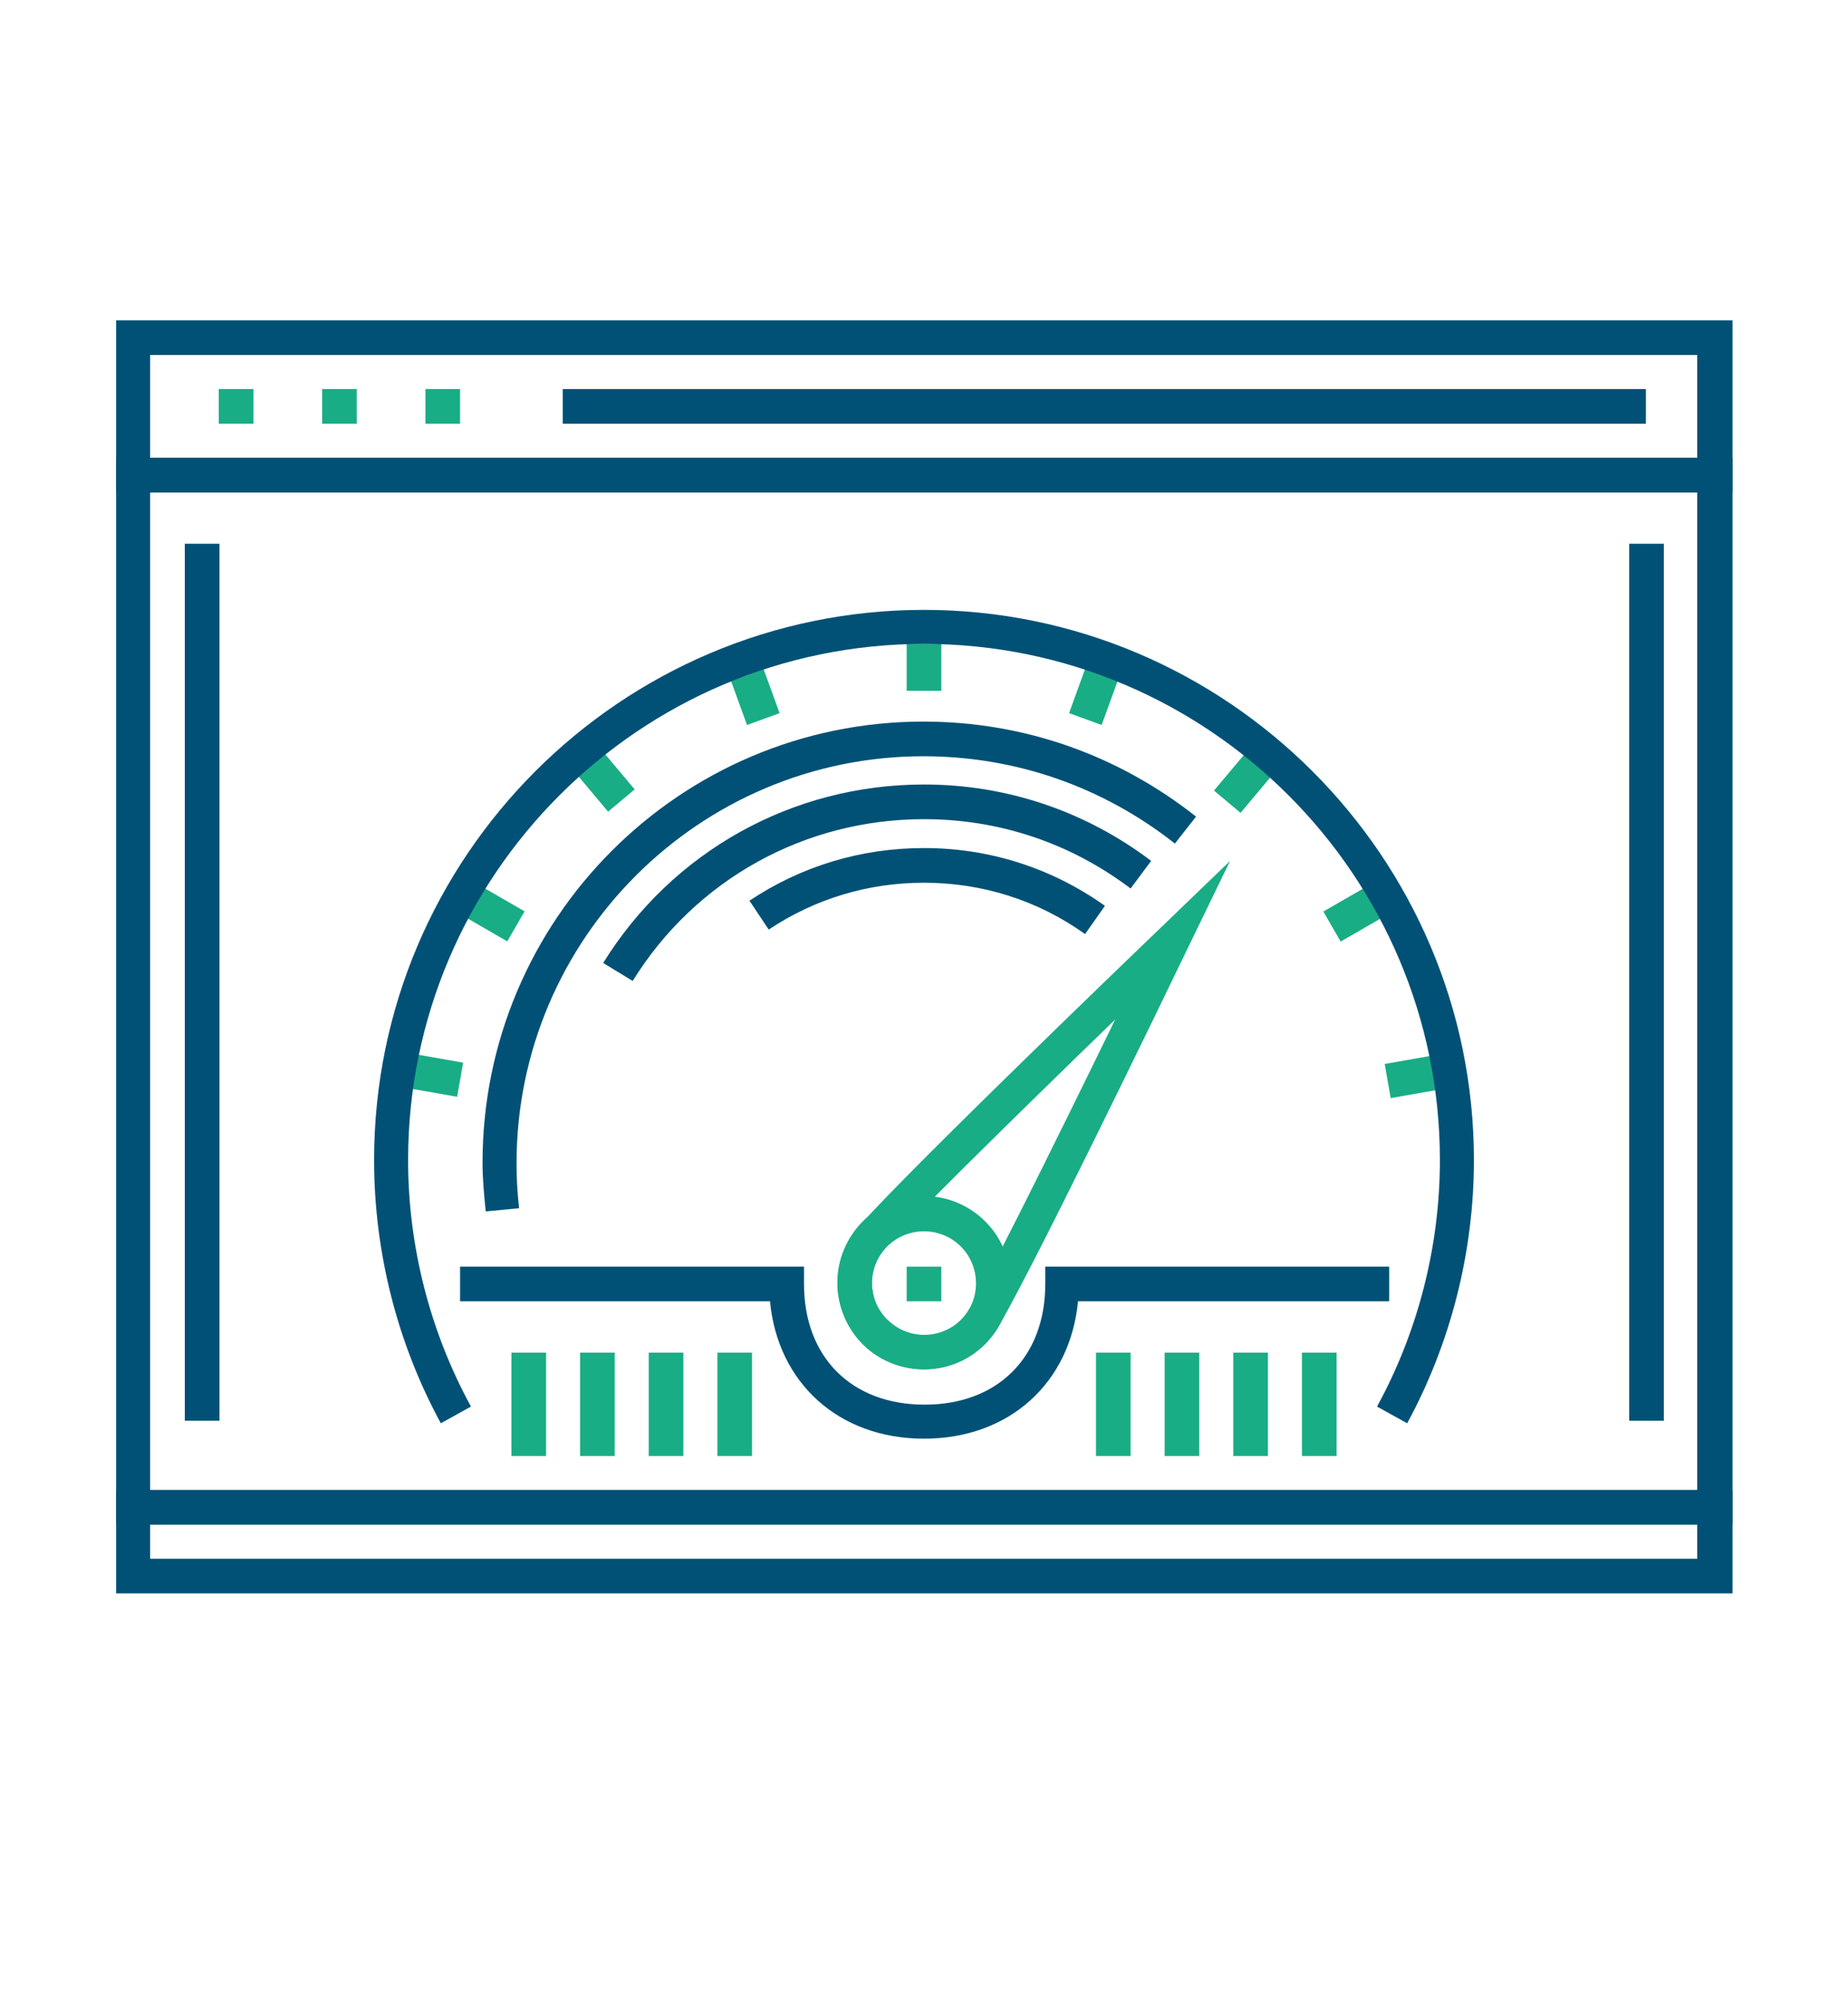 <svg xmlns="http://www.w3.org/2000/svg" xmlns:xlink="http://www.w3.org/1999/xlink" id="Layer_1" x="0px" y="0px" viewBox="0 0 288 311.8" style="enable-background:new 0 0 288 311.8;" xml:space="preserve"><style type="text/css">	.st0{fill:#015176;}	.st1{fill:#19AD85;}</style><g id="XMLID_4447_">	<g id="XMLID_4491_">		<rect x="253.9" y="84.7" class="st0" width="5.4" height="136.6"></rect>		<rect x="28.8" y="84.7" class="st0" width="5.4" height="136.6"></rect>		<g id="XMLID_4492_">			<path class="st0" d="M269.9,76.7H18.1V49.9h251.9V76.7z M23.4,71.3h241.1V55.3H23.4V71.3z"></path>			<path class="st0" d="M269.9,248.2H18.1v-16.1h251.9V248.2z M23.4,242.8h241.1v-5.4H23.4V242.8z"></path>			<rect x="87.7" y="60.6" class="st0" width="168.8" height="5.4"></rect>			<path class="st0" d="M269.9,237.5H18.1V71.3h251.9V237.5z M23.4,232.1h241.1V76.7H23.4V232.1z"></path>			<g id="XMLID_4493_">				<rect x="66.3" y="60.6" class="st1" width="5.4" height="5.4"></rect>				<rect x="50.2" y="60.6" class="st1" width="5.4" height="5.4"></rect>				<rect x="34.1" y="60.6" class="st1" width="5.4" height="5.4"></rect>			</g>		</g>	</g>	<g id="XMLID_4448_">		<g id="XMLID_4481_">			<rect x="141.3" y="100.3" class="st1" width="5.4" height="7.3"></rect>							<rect x="115" y="104.9" transform="matrix(0.94 -0.342 0.342 0.94 -30.054 46.794)" class="st1" width="5.4" height="7.3"></rect>							<rect x="91.8" y="118.3" transform="matrix(0.766 -0.643 0.643 0.766 -56.309 89.251)" class="st1" width="5.4" height="7.3"></rect>							<rect x="74.6" y="138.8" transform="matrix(0.5 -0.866 0.866 0.5 -84.768 138.188)" class="st1" width="5.4" height="7.3"></rect>							<rect x="65.4" y="164" transform="matrix(0.173 -0.985 0.985 0.173 -108.802 205.627)" class="st1" width="5.4" height="7.3"></rect>							<rect x="216.2" y="165" transform="matrix(0.985 -0.173 0.173 0.985 -25.706 40.607)" class="st1" width="7.3" height="5.4"></rect>							<rect x="207.1" y="139.8" transform="matrix(0.866 -0.5 0.5 0.866 -43.013 124.475)" class="st1" width="7.3" height="5.4"></rect>							<rect x="189.9" y="119.3" transform="matrix(0.643 -0.766 0.766 0.643 -24.295 191.898)" class="st1" width="7.3" height="5.4"></rect>							<rect x="166.7" y="105.9" transform="matrix(0.342 -0.94 0.94 0.342 10.049 231.564)" class="st1" width="7.3" height="5.4"></rect>		</g>		<g id="XMLID_4467_">			<path class="st0" d="M75.7,188.7c-0.3-2.9-0.5-5.3-0.5-7.6c0-37.9,30.8-68.7,68.7-68.7c15.5,0,30.2,5.1,42.5,14.8l-3.3,4.2    c-11.3-8.9-24.9-13.6-39.2-13.6c-34.9,0-63.4,28.4-63.4,63.4c0,2.1,0.1,4.4,0.4,7L75.7,188.7z"></path>			<path class="st0" d="M98.6,152.8L94,150c10.8-17.4,29.5-27.8,50-27.8c12.8,0,25.1,4.1,35.4,11.9l-3.2,4.3    c-9.4-7.1-20.5-10.8-32.2-10.8C125.4,127.6,108.4,137,98.6,152.8z"></path>			<path class="st0" d="M169.1,145.5c-7.4-5.3-16.1-8-25.1-8c-8.7,0-17,2.5-24.2,7.3l-3-4.5c8.1-5.4,17.4-8.2,27.2-8.2    c10.2,0,19.9,3.1,28.2,9L169.1,145.5z"></path>		</g>		<path class="st0" d="M68.7,221.7c-6.8-12.5-10.4-26.7-10.4-41c0-47.3,38.5-85.7,85.7-85.7s85.7,38.5,85.7,85.7   c0,14.3-3.6,28.5-10.4,41l-4.7-2.6c6.4-11.7,9.8-25,9.8-38.4c0-44.3-36.1-80.4-80.4-80.4s-80.4,36.1-80.4,80.4   c0,13.4,3.4,26.7,9.8,38.4L68.7,221.7z"></path>		<g id="XMLID_4453_">			<path class="st0" d="M144,224.1c-13.3,0-22.8-8.7-24-21.4H71.7v-5.4h53.6v2.7c0,11.4,7.4,18.8,18.8,18.8s18.8-7.4,18.8-18.8v-2.7    h53.6v5.4H168C166.8,215.4,157.3,224.1,144,224.1z"></path>			<g id="XMLID_4454_">				<g id="XMLID_4460_">					<rect x="79.7" y="210.7" class="st1" width="5.4" height="16.1"></rect>					<rect x="90.4" y="210.7" class="st1" width="5.4" height="16.1"></rect>					<rect x="101.1" y="210.7" class="st1" width="5.4" height="16.1"></rect>					<rect x="111.8" y="210.7" class="st1" width="5.4" height="16.1"></rect>				</g>				<g id="XMLID_4455_">					<rect x="170.8" y="210.7" class="st1" width="5.4" height="16.1"></rect>					<rect x="181.5" y="210.7" class="st1" width="5.4" height="16.1"></rect>					<rect x="192.2" y="210.7" class="st1" width="5.4" height="16.1"></rect>					<rect x="202.9" y="210.7" class="st1" width="5.4" height="16.1"></rect>				</g>			</g>		</g>		<g id="XMLID_4449_">			<path class="st1" d="M144,213.3c-7.4,0-13.5-6-13.5-13.5c0-7.4,6-13.5,13.5-13.5c7.4,0,13.5,6,13.5,13.5    C157.5,207.3,151.4,213.3,144,213.3z M144,191.8c-4.5,0-8.1,3.6-8.1,8.1c0,4.5,3.6,8.1,8.1,8.1c4.5,0,8.1-3.6,8.1-8.1    C152.1,195.4,148.5,191.8,144,191.8z"></path>			<path class="st1" d="M144,213.3c-2.7,0-5.5-0.8-7.9-2.5c-2.9-2.1-4.8-5.2-5.4-8.8c-0.6-3.5,0.3-7.1,2.4-10    c3.5-4.9,43.3-43.2,47.8-47.5l10.8-10.4l-6.5,13.4c-2.7,5.6-26.7,55.3-30.3,60.2C152.3,211.4,148.2,213.3,144,213.3z     M173.8,158.8c-16.2,15.7-34.4,33.6-36.4,36.3c-1.3,1.7-1.8,3.9-1.4,6c0.3,2.1,1.5,4,3.3,5.3c3.6,2.6,8.7,1.8,11.3-1.8    C152.6,201.9,163.9,179.1,173.8,158.8z"></path>			<rect x="141.3" y="197.3" class="st1" width="5.4" height="5.4"></rect>		</g>	</g></g></svg>